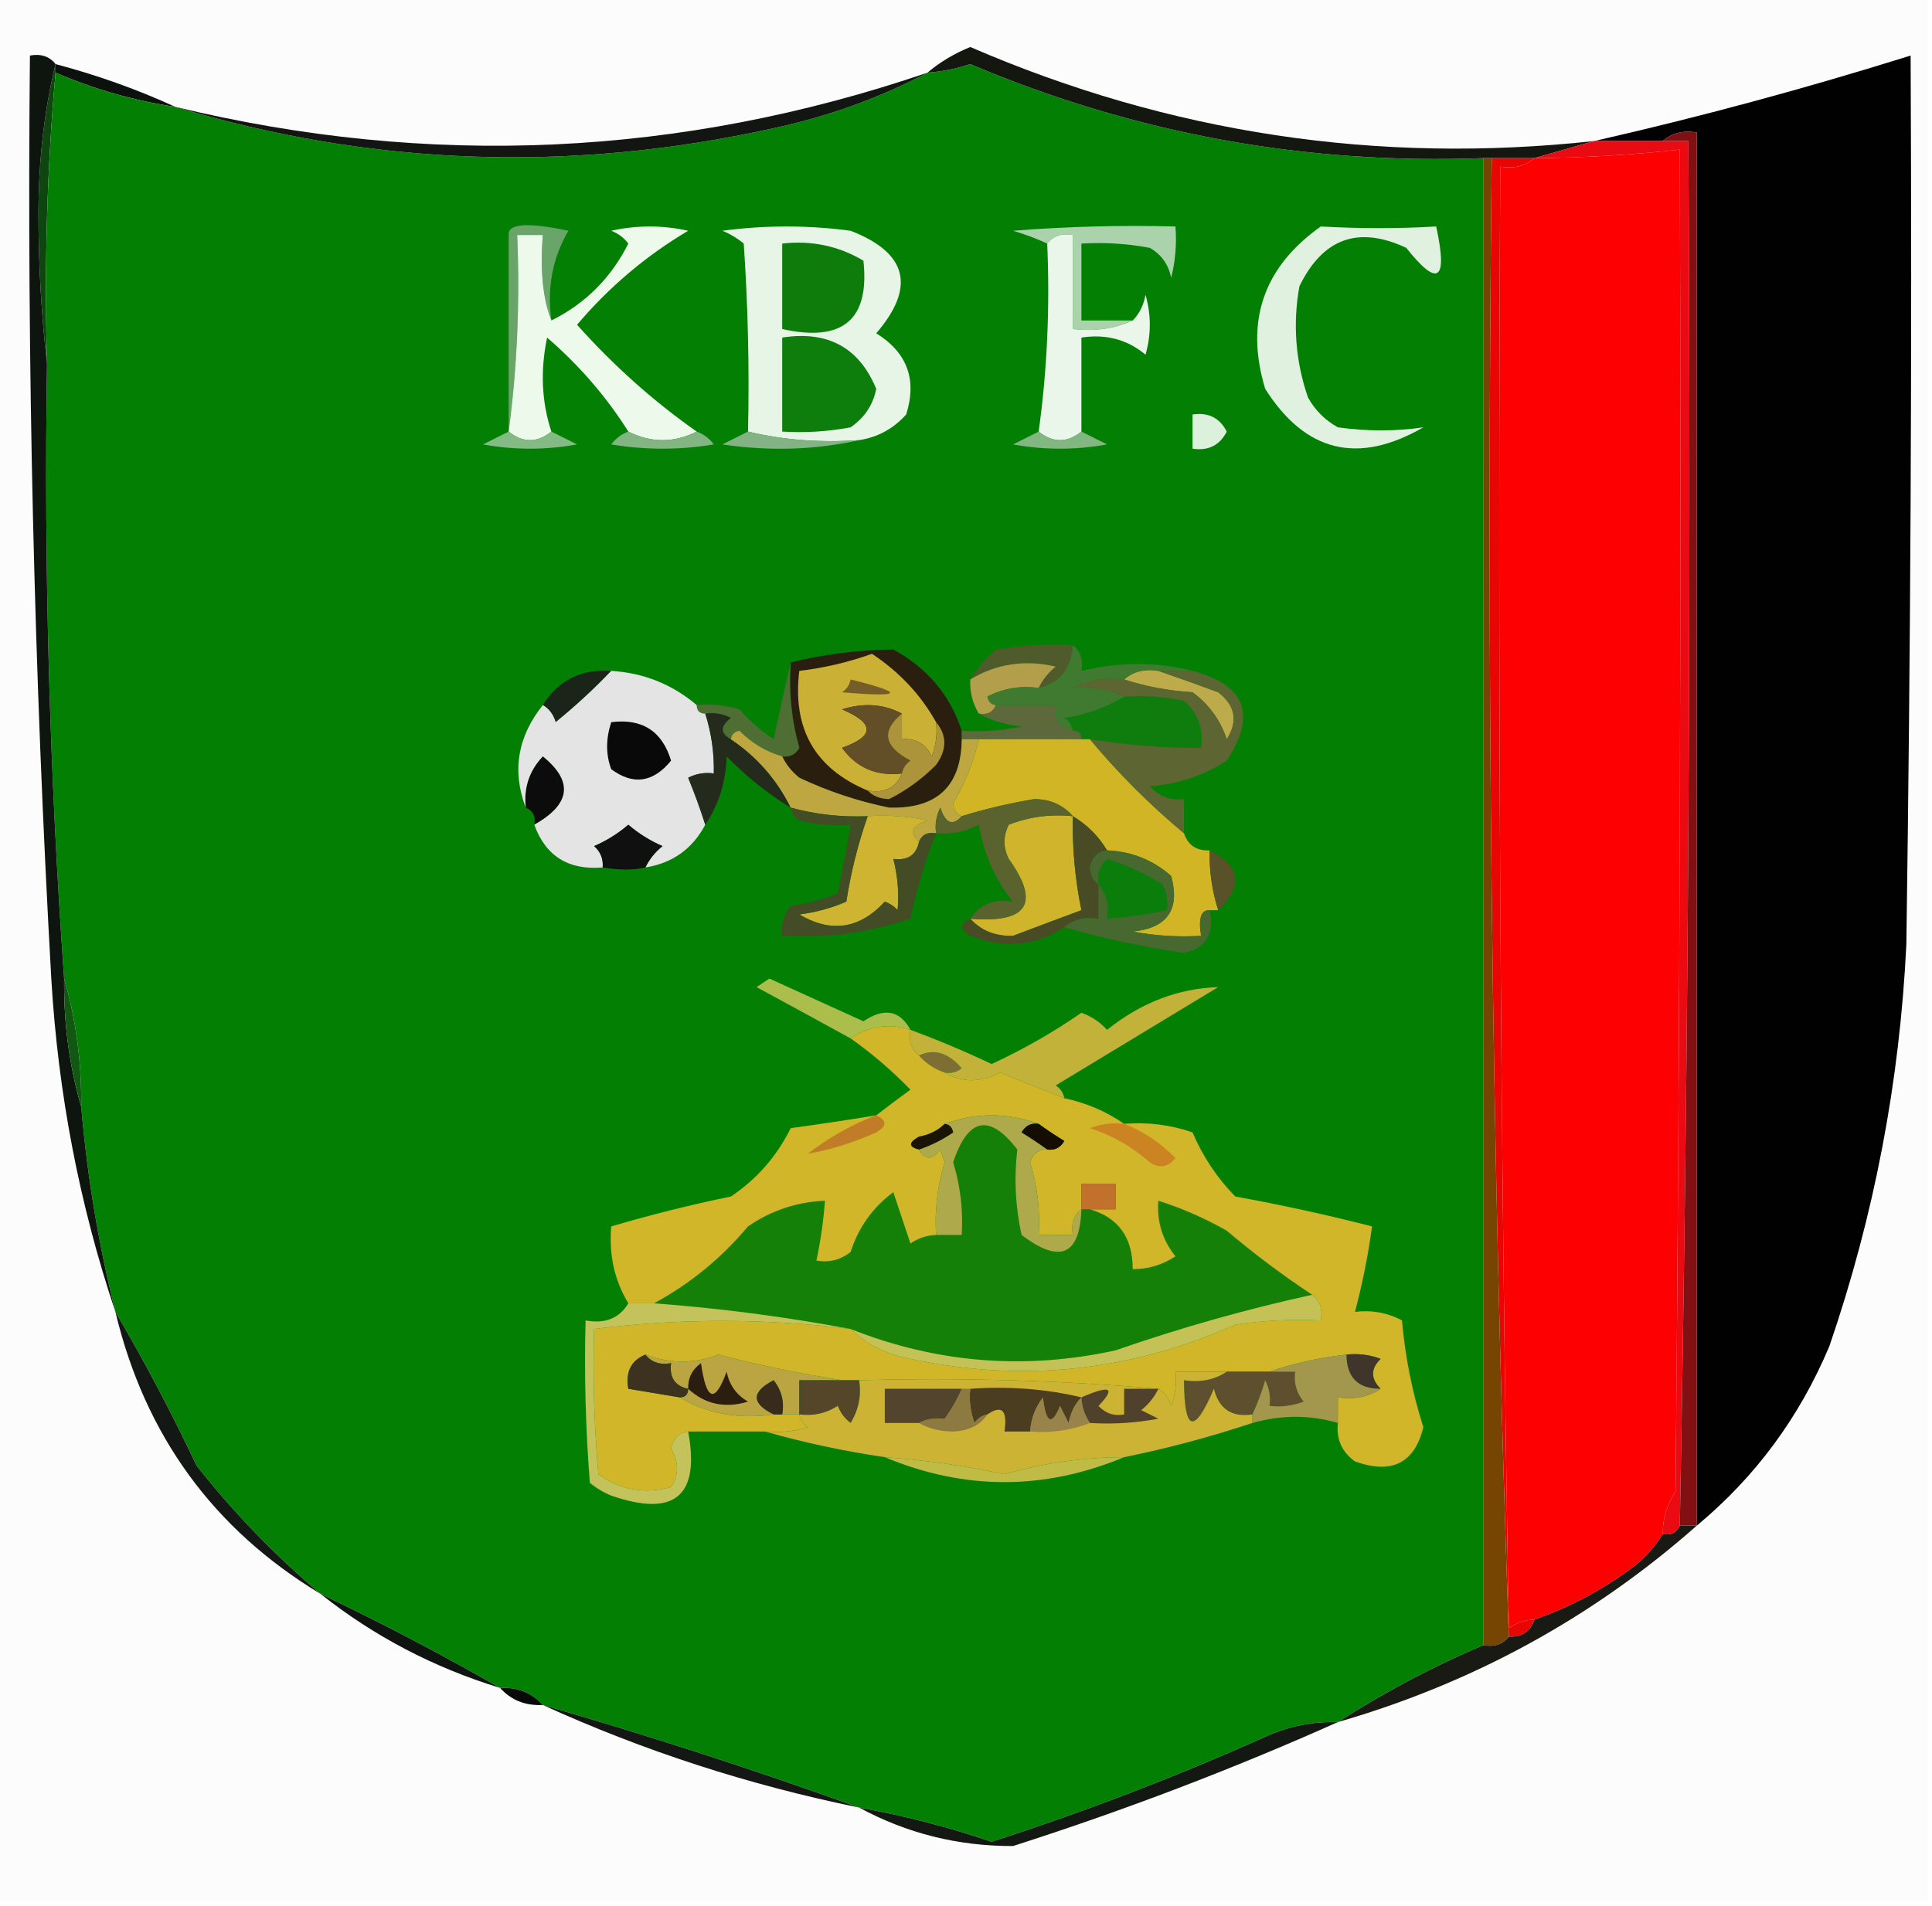 <?xml version="1.0" encoding="UTF-8"?>
<!DOCTYPE svg PUBLIC "-//W3C//DTD SVG 1.1//EN" "http://www.w3.org/Graphics/SVG/1.1/DTD/svg11.dtd">
<svg xmlns="http://www.w3.org/2000/svg" version="1.1" width="226px" height="223px" style="shape-rendering:geometricPrecision; text-rendering:geometricPrecision; image-rendering:optimizeQuality; fill-rule:evenodd; clip-rule:evenodd" xmlns:xlink="http://www.w3.org/1999/xlink">
<g><path style="opacity:1" fill="#fbfcfb" d="M -0.5,-0.5 C 74.833,-0.5 150.167,-0.5 225.5,-0.5C 225.5,73.833 225.5,148.167 225.5,222.5C 150.167,222.5 74.833,222.5 -0.5,222.5C -0.5,148.167 -0.5,73.833 -0.5,-0.5 Z"/></g>
<g><path style="opacity:1" fill="#020102" d="M 198.5,178.5 C 198.5,124.167 198.5,69.833 198.5,15.5C 196.901,15.232 195.568,15.566 194.5,16.5C 191.833,16.5 189.167,16.5 186.5,16.5C 198.852,13.688 211.185,10.355 223.5,6.5C 223.667,41.168 223.5,75.835 223,110.5C 222.224,126.604 219.224,142.271 214,157.5C 210.513,165.809 205.346,172.809 198.5,178.5 Z"/></g>
<g><path style="opacity:1" fill="#0d470f" d="M 6.5,7.5 C 6.5,7.833 6.5,8.167 6.5,8.5C 5.505,19.654 5.172,30.988 5.5,42.5C 4.834,36.843 4.5,31.01 4.5,25C 4.504,18.793 5.171,12.96 6.5,7.5 Z"/></g>
<g><path style="opacity:1" fill="#0d110e" d="M 6.5,8.5 C 6.5,8.167 6.5,7.833 6.5,7.5C 11.382,8.792 16.048,10.459 20.5,12.5C 15.654,11.773 10.987,10.44 6.5,8.5 Z"/></g>
<g><path style="opacity:1" fill="#037f04" d="M 173.5,18.5 C 173.5,76.5 173.5,134.5 173.5,192.5C 167.512,195.061 161.845,198.061 156.5,201.5C 153.729,201.421 151.063,201.921 148.5,203C 137.991,207.73 127.158,211.897 116,215.5C 110.915,213.771 105.748,212.437 100.5,211.5C 88.386,207.129 76.052,203.129 63.5,199.5C 62.22,198.069 60.553,197.402 58.5,197.5C 51.665,193.582 44.665,189.915 37.5,186.5C 32.198,182.03 27.364,177.03 23,171.5C 20.059,165.28 16.892,159.28 13.5,153.5C 11.528,145.609 10.194,137.609 9.5,129.5C 9.556,124.269 8.889,119.269 7.5,114.5C 5.794,90.544 5.127,66.544 5.5,42.5C 5.172,30.988 5.505,19.654 6.5,8.5C 10.987,10.44 15.654,11.773 20.5,12.5C 43.443,19.424 66.776,20.257 90.5,15C 96.888,13.627 102.888,11.46 108.5,8.5C 110.199,8.38 111.865,8.046 113.5,7.5C 132.666,15.624 152.666,19.291 173.5,18.5 Z"/></g>
<g><path style="opacity:1" fill="#131710" d="M 186.5,16.5 C 184.167,17.167 181.833,17.833 179.5,18.5C 177.833,18.5 176.167,18.5 174.5,18.5C 174.167,18.5 173.833,18.5 173.5,18.5C 152.666,19.291 132.666,15.624 113.5,7.5C 111.865,8.046 110.199,8.38 108.5,8.5C 109.937,7.275 111.604,6.275 113.5,5.5C 136.832,15.595 161.165,19.262 186.5,16.5 Z"/></g>
<g><path style="opacity:1" fill="#121511" d="M 108.5,8.5 C 102.888,11.46 96.888,13.627 90.5,15C 66.776,20.257 43.443,19.424 20.5,12.5C 50.243,19.699 79.576,18.365 108.5,8.5 Z"/></g>
<g><path style="opacity:1" fill="#e90b11" d="M 186.5,16.5 C 189.167,16.5 191.833,16.5 194.5,16.5C 195.5,16.5 196.5,16.5 197.5,16.5C 197.829,70.572 197.495,124.572 196.5,178.5C 196.158,179.338 195.492,179.672 194.5,179.5C 194.491,177.692 194.991,176.025 196,174.5C 196.5,122.168 196.667,69.834 196.5,17.5C 190.855,18.134 185.189,18.468 179.5,18.5C 181.833,17.833 184.167,17.167 186.5,16.5 Z"/></g>
<g><path style="opacity:1" fill="#820f11" d="M 194.5,16.5 C 195.568,15.566 196.901,15.232 198.5,15.5C 198.5,69.833 198.5,124.167 198.5,178.5C 197.833,178.5 197.167,178.5 196.5,178.5C 197.495,124.572 197.829,70.572 197.5,16.5C 196.5,16.5 195.5,16.5 194.5,16.5 Z"/></g>
<g><path style="opacity:1" fill="#fd0002" d="M 194.5,179.5 C 193.71,180.794 192.71,181.961 191.5,183C 187.845,185.827 183.845,187.993 179.5,189.5C 178.417,189.539 177.417,189.873 176.5,190.5C 175.5,133.504 175.167,76.504 175.5,19.5C 177.099,19.768 178.432,19.434 179.5,18.5C 185.189,18.468 190.855,18.134 196.5,17.5C 196.667,69.834 196.5,122.168 196,174.5C 194.991,176.025 194.491,177.692 194.5,179.5 Z"/></g>
<g><path style="opacity:1" fill="#e70603" d="M 174.5,18.5 C 176.167,18.5 177.833,18.5 179.5,18.5C 178.432,19.434 177.099,19.768 175.5,19.5C 175.167,76.504 175.5,133.504 176.5,190.5C 177.417,189.873 178.417,189.539 179.5,189.5C 179.027,190.906 178.027,191.573 176.5,191.5C 174.504,134.176 173.837,76.51 174.5,18.5 Z"/></g>
<g><path style="opacity:1" fill="#764502" d="M 173.5,18.5 C 173.833,18.5 174.167,18.5 174.5,18.5C 173.837,76.51 174.504,134.176 176.5,191.5C 175.791,192.404 174.791,192.737 173.5,192.5C 173.5,134.5 173.5,76.5 173.5,18.5 Z"/></g>
<g><path style="opacity:1" fill="#abd3ab" d="M 132.5,37.5 C 130.393,38.468 128.059,38.802 125.5,38.5C 125.5,34.833 125.5,31.167 125.5,27.5C 124.209,27.263 123.209,27.596 122.5,28.5C 121.234,27.91 119.901,27.41 118.5,27C 124.825,26.5 131.158,26.334 137.5,26.5C 137.662,28.527 137.495,30.527 137,32.5C 136.682,30.939 135.849,29.772 134.5,29C 131.854,28.503 129.187,28.336 126.5,28.5C 126.5,31.5 126.5,34.5 126.5,37.5C 128.5,37.5 130.5,37.5 132.5,37.5 Z"/></g>
<g><path style="opacity:1" fill="#eaf6ea" d="M 132.5,37.5 C 133.268,36.737 133.768,35.737 134,34.5C 134.667,36.833 134.667,39.167 134,41.5C 131.865,39.721 129.365,39.055 126.5,39.5C 126.5,43.167 126.5,46.833 126.5,50.5C 124.833,51.833 123.167,51.833 121.5,50.5C 122.492,43.352 122.825,36.019 122.5,28.5C 123.209,27.596 124.209,27.263 125.5,27.5C 125.5,31.167 125.5,34.833 125.5,38.5C 128.059,38.802 130.393,38.468 132.5,37.5 Z"/></g>
<g><path style="opacity:1" fill="#e7f5e6" d="M 100.5,51.5 C 95.968,51.818 91.634,51.485 87.5,50.5C 87.666,43.159 87.5,35.826 87,28.5C 86.25,27.874 85.416,27.374 84.5,27C 89.5,26.333 94.5,26.333 99.5,27C 106.153,29.587 107.153,33.587 102.5,39C 106.126,41.251 107.293,44.418 106,48.5C 104.512,50.16 102.679,51.16 100.5,51.5 Z"/></g>
<g><path style="opacity:1" fill="#0e7c0b" d="M 91.5,28.5 C 94.93,28.107 98.096,28.773 101,30.5C 101.753,37.41 98.587,40.077 91.5,38.5C 91.5,35.167 91.5,31.833 91.5,28.5 Z"/></g>
<g><path style="opacity:1" fill="#e0f2df" d="M 154.5,26.5 C 159.125,26.758 163.625,26.758 168,26.5C 169.387,32.864 168.221,33.697 164.5,29C 158.901,26.378 154.735,27.878 152,33.5C 151.209,37.925 151.543,42.259 153,46.5C 153.833,48 155,49.167 156.5,50C 159.907,50.482 163.24,50.482 166.5,50C 158.863,54.413 152.696,52.913 148,45.5C 145.613,37.607 147.78,31.274 154.5,26.5 Z"/></g>
<g><path style="opacity:1" fill="#69a469" d="M 64.5,37.5 C 63.496,34.955 63.163,31.621 63.5,27.5C 62.5,27.5 61.5,27.5 60.5,27.5C 60.825,35.352 60.492,43.018 59.5,50.5C 59.5,42.833 59.5,35.167 59.5,27.5C 59.379,26.157 61.712,25.99 66.5,27C 64.638,30.149 63.971,33.649 64.5,37.5 Z"/></g>
<g><path style="opacity:1" fill="#ecf9eb" d="M 81.5,50.5 C 78.833,51.833 76.167,51.833 73.5,50.5C 70.94,46.43 67.773,42.764 64,39.5C 63.19,43.358 63.357,47.024 64.5,50.5C 62.833,51.833 61.167,51.833 59.5,50.5C 60.492,43.018 60.825,35.352 60.5,27.5C 61.5,27.5 62.5,27.5 63.5,27.5C 63.163,31.621 63.496,34.955 64.5,37.5C 68.478,35.522 71.478,32.522 73.5,28.5C 72.975,27.808 72.308,27.308 71.5,27C 74.5,26.333 77.5,26.333 80.5,27C 75.58,29.916 71.247,33.582 67.5,38C 71.76,42.768 76.427,46.934 81.5,50.5 Z"/></g>
<g><path style="opacity:1" fill="#0d7d0b" d="M 91.5,39.5 C 96.832,38.663 100.499,40.663 102.5,45.5C 102.124,47.383 101.124,48.883 99.5,50C 96.854,50.497 94.187,50.664 91.5,50.5C 91.5,46.833 91.5,43.167 91.5,39.5 Z"/></g>
<g><path style="opacity:1" fill="#dcf1db" d="M 139.5,48.5 C 141.346,48.222 142.68,48.889 143.5,50.5C 142.68,52.111 141.346,52.778 139.5,52.5C 139.5,51.167 139.5,49.833 139.5,48.5 Z"/></g>
<g><path style="opacity:1" fill="#84bb84" d="M 59.5,50.5 C 61.167,51.833 62.833,51.833 64.5,50.5C 65.473,50.987 66.473,51.487 67.5,52C 63.833,52.667 60.167,52.667 56.5,52C 57.527,51.487 58.527,50.987 59.5,50.5 Z"/></g>
<g><path style="opacity:1" fill="#83b582" d="M 73.5,50.5 C 76.167,51.833 78.833,51.833 81.5,50.5C 82.289,50.783 82.956,51.283 83.5,52C 79.5,52.667 75.5,52.667 71.5,52C 72.044,51.283 72.711,50.783 73.5,50.5 Z"/></g>
<g><path style="opacity:1" fill="#83b384" d="M 87.5,50.5 C 91.634,51.485 95.968,51.818 100.5,51.5C 95.35,52.651 90.016,52.817 84.5,52C 85.527,51.487 86.527,50.987 87.5,50.5 Z"/></g>
<g><path style="opacity:1" fill="#82b782" d="M 121.5,50.5 C 123.167,51.833 124.833,51.833 126.5,50.5C 127.473,50.987 128.473,51.487 129.5,52C 125.833,52.667 122.167,52.667 118.5,52C 119.527,51.487 120.527,50.987 121.5,50.5 Z"/></g>
<g><path style="opacity:1" fill="#0e140e" d="M 6.5,7.5 C 5.171,12.96 4.504,18.793 4.5,25C 4.5,31.01 4.834,36.843 5.5,42.5C 5.127,66.544 5.794,90.544 7.5,114.5C 7.444,119.731 8.111,124.731 9.5,129.5C 10.194,137.609 11.528,145.609 13.5,153.5C 9.297,140.97 6.797,127.97 6,114.5C 3.977,78.53 3.143,42.53 3.5,6.5C 4.791,6.263 5.791,6.596 6.5,7.5 Z"/></g>
<g><path style="opacity:1" fill="#2a1f0f" d="M 112.5,85.5 C 112.5,85.833 112.5,86.167 112.5,86.5C 112.445,91.993 109.612,94.659 104,94.5C 100.333,93.745 96.833,92.579 93.5,91C 92.62,90.292 91.953,89.458 91.5,88.5C 92.376,88.631 93.043,88.297 93.5,87.5C 92.583,84.242 92.249,80.909 92.5,77.5C 96.479,76.535 100.479,76.035 104.5,76C 108.473,78.167 111.139,81.334 112.5,85.5 Z"/></g>
<g><path style="opacity:1" fill="#bdaa4a" d="M 135.5,78.5 C 137.74,79.264 140.073,80.098 142.5,81C 144.515,82.555 144.848,84.389 143.5,86.5C 142.755,84.253 141.422,82.42 139.5,81C 136.635,80.817 133.969,80.317 131.5,79.5C 132.568,78.566 133.901,78.232 135.5,78.5 Z"/></g>
<g><path style="opacity:1" fill="#1b2419" d="M 71.5,78.5 C 69.502,80.6 67.335,82.6 65,84.5C 64.722,83.584 64.222,82.918 63.5,82.5C 65.314,79.593 67.981,78.259 71.5,78.5 Z"/></g>
<g><path style="opacity:1" fill="#cab034" d="M 109.5,84.5 C 109.657,85.873 109.49,87.207 109,88.5C 108.29,87.027 107.124,86.36 105.5,86.5C 105.5,85.5 105.5,84.5 105.5,83.5C 103.372,82.371 101.039,82.204 98.5,83C 102.34,84.64 102.34,86.14 98.5,87.5C 100.204,89.849 102.537,90.849 105.5,90.5C 104.817,92.177 103.483,92.843 101.5,92.5C 95.339,89.935 92.672,85.268 93.5,78.5C 96.428,78.148 99.262,77.482 102,76.5C 105.201,78.618 107.701,81.285 109.5,84.5 Z"/></g>
<g><path style="opacity:1" fill="#4f5b2b" d="M 125.5,75.5 C 125.33,78.204 123.997,79.871 121.5,80.5C 121.953,79.542 122.619,78.708 123.5,78C 119.897,77.157 116.564,77.657 113.5,79.5C 114.29,78.206 115.29,77.039 116.5,76C 119.482,75.502 122.482,75.335 125.5,75.5 Z"/></g>
<g><path style="opacity:1" fill="#745d28" d="M 99.5,79.5 C 105.982,81.121 105.648,81.621 98.5,81C 99.056,80.617 99.389,80.117 99.5,79.5 Z"/></g>
<g><path style="opacity:1" fill="#b39e4c" d="M 121.5,80.5 C 119.396,80.201 117.396,80.534 115.5,81.5C 115.624,82.107 115.957,82.44 116.5,82.5C 116.158,83.338 115.492,83.672 114.5,83.5C 113.766,82.292 113.433,80.959 113.5,79.5C 116.564,77.657 119.897,77.157 123.5,78C 122.619,78.708 121.953,79.542 121.5,80.5 Z"/></g>
<g><path style="opacity:1" fill="#0f7d0d" d="M 131.5,81.5 C 133.857,81.337 136.19,81.503 138.5,82C 140.155,83.444 140.822,85.278 140.5,87.5C 136.131,87.533 131.798,87.2 127.5,86.5C 127.167,86.5 126.833,86.5 126.5,86.5C 126.5,85.833 126.167,85.5 125.5,85.5C 125.389,84.883 125.056,84.383 124.5,84C 127.104,83.61 129.438,82.776 131.5,81.5 Z"/></g>
<g><path style="opacity:1" fill="#4e6e34" d="M 92.5,77.5 C 92.249,80.909 92.583,84.242 93.5,87.5C 93.043,88.297 92.376,88.631 91.5,88.5C 89.606,87.952 87.94,86.952 86.5,85.5C 85.893,85.624 85.56,85.957 85.5,86.5C 84.226,85.811 84.226,84.977 85.5,84C 84.552,83.517 83.552,83.35 82.5,83.5C 81.833,83.5 81.5,83.167 81.5,82.5C 83.199,82.34 84.866,82.507 86.5,83C 87.685,84.353 89.019,85.52 90.5,86.5C 91.167,83.358 91.834,80.358 92.5,77.5 Z"/></g>
<g><path style="opacity:1" fill="#5d693a" d="M 116.5,82.5 C 118.833,82.5 121.167,82.5 123.5,82.5C 123.285,84.179 123.952,85.179 125.5,85.5C 126.167,85.5 126.5,85.833 126.5,86.5C 122.5,86.5 118.5,86.5 114.5,86.5C 113.833,86.5 113.167,86.5 112.5,86.5C 112.5,86.167 112.5,85.833 112.5,85.5C 114.857,85.663 117.19,85.497 119.5,85C 117.618,84.802 115.952,84.302 114.5,83.5C 115.492,83.672 116.158,83.338 116.5,82.5 Z"/></g>
<g><path style="opacity:1" fill="#407a30" d="M 125.5,75.5 C 126.404,76.209 126.737,77.209 126.5,78.5C 130.989,77.428 135.322,77.428 139.5,78.5C 138.167,78.5 136.833,78.5 135.5,78.5C 133.901,78.232 132.568,78.566 131.5,79.5C 129.396,79.201 127.396,79.534 125.5,80.5C 127.337,80.304 129.337,80.638 131.5,81.5C 129.438,82.776 127.104,83.61 124.5,84C 125.056,84.383 125.389,84.883 125.5,85.5C 123.952,85.179 123.285,84.179 123.5,82.5C 121.167,82.5 118.833,82.5 116.5,82.5C 115.957,82.44 115.624,82.107 115.5,81.5C 117.396,80.534 119.396,80.201 121.5,80.5C 123.997,79.871 125.33,78.204 125.5,75.5 Z"/></g>
<g><path style="opacity:1" fill="#d1b525" d="M 114.5,86.5 C 118.5,86.5 122.5,86.5 126.5,86.5C 126.833,86.5 127.167,86.5 127.5,86.5C 130.81,90.476 134.476,94.143 138.5,97.5C 138.973,98.906 139.973,99.573 141.5,99.5C 141.448,101.903 141.781,104.236 142.5,106.5C 142.167,106.5 141.833,106.5 141.5,106.5C 140.493,106.452 140.16,107.452 140.5,109.5C 137.813,109.664 135.146,109.497 132.5,109C 136.564,108.582 138.064,106.415 137,102.5C 134.874,100.623 132.374,99.623 129.5,99.5C 128.5,97.833 127.167,96.5 125.5,95.5C 124.376,94.191 122.876,93.525 121,93.5C 118.083,93.982 115.249,94.649 112.5,95.5C 111.903,95.265 111.57,94.765 111.5,94C 112.878,91.654 113.878,89.154 114.5,86.5 Z"/></g>
<g><path style="opacity:1" fill="#5d6632" d="M 135.5,78.5 C 136.833,78.5 138.167,78.5 139.5,78.5C 145.691,80.141 147.024,83.641 143.5,89C 140.79,90.747 137.79,91.747 134.5,92C 135.563,93.188 136.897,93.688 138.5,93.5C 138.5,94.833 138.5,96.167 138.5,97.5C 134.476,94.143 130.81,90.476 127.5,86.5C 131.798,87.2 136.131,87.533 140.5,87.5C 140.822,85.278 140.155,83.444 138.5,82C 136.19,81.503 133.857,81.337 131.5,81.5C 129.337,80.638 127.337,80.304 125.5,80.5C 127.396,79.534 129.396,79.201 131.5,79.5C 133.969,80.317 136.635,80.817 139.5,81C 141.422,82.42 142.755,84.253 143.5,86.5C 144.848,84.389 144.515,82.555 142.5,81C 140.073,80.098 137.74,79.264 135.5,78.5 Z"/></g>
<g><path style="opacity:1" fill="#0c0c0c" d="M 62.5,96.5 C 62.672,95.508 62.338,94.842 61.5,94.5C 61.247,92.173 61.914,90.173 63.5,88.5C 67.105,91.425 66.772,94.092 62.5,96.5 Z"/></g>
<g><path style="opacity:1" fill="#634f27" d="M 105.5,83.5 C 103.04,85.517 103.373,87.35 106.5,89C 105.944,89.383 105.611,89.883 105.5,90.5C 102.537,90.849 100.204,89.849 98.5,87.5C 102.34,86.14 102.34,84.64 98.5,83C 101.039,82.204 103.372,82.371 105.5,83.5 Z"/></g>
<g><path style="opacity:1" fill="#ab9439" d="M 105.5,83.5 C 105.5,84.5 105.5,85.5 105.5,86.5C 107.124,86.36 108.29,87.027 109,88.5C 109.49,87.207 109.657,85.873 109.5,84.5C 110.788,86.035 110.788,87.701 109.5,89.5C 107.857,91.154 106.024,92.487 104,93.5C 102.93,93.472 102.097,93.139 101.5,92.5C 103.483,92.843 104.817,92.177 105.5,90.5C 105.611,89.883 105.944,89.383 106.5,89C 103.373,87.35 103.04,85.517 105.5,83.5 Z"/></g>
<g><path style="opacity:1" fill="#e3e4e3" d="M 71.5,78.5 C 75.293,78.731 78.626,80.064 81.5,82.5C 81.5,83.167 81.833,83.5 82.5,83.5C 83.219,85.764 83.552,88.097 83.5,90.5C 82.448,90.35 81.448,90.517 80.5,91C 81.244,92.815 81.911,94.648 82.5,96.5C 81.008,99.323 78.674,100.99 75.5,101.5C 75.953,100.542 76.62,99.708 77.5,99C 76.034,98.365 74.7,97.531 73.5,96.5C 72.3,97.531 70.966,98.365 69.5,99C 70.252,99.671 70.586,100.504 70.5,101.5C 66.495,101.837 63.828,100.17 62.5,96.5C 66.772,94.092 67.105,91.425 63.5,88.5C 61.914,90.173 61.247,92.173 61.5,94.5C 59.873,90.208 60.539,86.208 63.5,82.5C 64.222,82.918 64.722,83.584 65,84.5C 67.335,82.6 69.502,80.6 71.5,78.5 Z"/></g>
<g><path style="opacity:1" fill="#09090a" d="M 71.5,84.5 C 75.119,84.044 77.452,85.544 78.5,89C 76.401,91.57 74.067,91.904 71.5,90C 70.862,88.293 70.862,86.46 71.5,84.5 Z"/></g>
<g><path style="opacity:1" fill="#252b1c" d="M 82.5,83.5 C 83.552,83.35 84.552,83.517 85.5,84C 84.226,84.977 84.226,85.811 85.5,86.5C 88.543,88.543 90.876,91.21 92.5,94.5C 89.812,92.868 87.312,90.868 85,88.5C 84.902,91.522 84.068,94.189 82.5,96.5C 81.911,94.648 81.244,92.815 80.5,91C 81.448,90.517 82.448,90.35 83.5,90.5C 83.552,88.097 83.219,85.764 82.5,83.5 Z"/></g>
<g><path style="opacity:1" fill="#bea741" d="M 91.5,88.5 C 91.953,89.458 92.62,90.292 93.5,91C 96.833,92.579 100.333,93.745 104,94.5C 109.612,94.659 112.445,91.993 112.5,86.5C 113.167,86.5 113.833,86.5 114.5,86.5C 113.878,89.154 112.878,91.654 111.5,94C 111.57,94.765 111.903,95.265 112.5,95.5C 111.434,96.692 110.601,96.359 110,94.5C 109.517,95.448 109.351,96.448 109.5,97.5C 108.508,97.328 107.842,97.662 107.5,98.5C 106.308,97.434 106.641,96.601 108.5,96C 106.19,95.503 103.857,95.337 101.5,95.5C 98.43,95.632 95.43,95.299 92.5,94.5C 90.876,91.21 88.543,88.543 85.5,86.5C 85.56,85.957 85.893,85.624 86.5,85.5C 87.94,86.952 89.606,87.952 91.5,88.5 Z"/></g>
<g><path style="opacity:1" fill="#d0b42c" d="M 125.5,95.5 C 125.423,99.215 125.756,102.881 126.5,106.5C 123.841,107.485 121.174,108.485 118.5,109.5C 116.443,109.564 114.777,108.898 113.5,107.5C 120.221,108.035 121.721,105.701 118,100.5C 117.333,99.167 117.333,97.833 118,96.5C 120.381,95.565 122.881,95.232 125.5,95.5 Z"/></g>
<g><path style="opacity:1" fill="#ceb431" d="M 101.5,95.5 C 103.857,95.337 106.19,95.503 108.5,96C 106.641,96.601 106.308,97.434 107.5,98.5C 107.179,100.048 106.179,100.715 104.5,100.5C 105.014,102.512 105.18,104.512 105,106.5C 104.586,106.043 104.086,105.709 103.5,105.5C 100.557,108.699 97.224,109.199 93.5,107C 95.433,106.749 97.266,106.249 99,105.5C 99.533,102.071 100.367,98.738 101.5,95.5 Z"/></g>
<g><path style="opacity:1" fill="#101010" d="M 75.5,101.5 C 74.142,101.822 72.475,101.822 70.5,101.5C 70.586,100.504 70.252,99.671 69.5,99C 70.966,98.365 72.3,97.531 73.5,96.5C 74.7,97.531 76.034,98.365 77.5,99C 76.62,99.708 75.953,100.542 75.5,101.5 Z"/></g>
<g><path style="opacity:1" fill="#5a622d" d="M 125.5,95.5 C 122.881,95.232 120.381,95.565 118,96.5C 117.333,97.833 117.333,99.167 118,100.5C 121.721,105.701 120.221,108.035 113.5,107.5C 114.635,105.787 116.302,105.12 118.5,105.5C 116.432,102.974 115.099,99.974 114.5,96.5C 112.929,97.309 111.262,97.643 109.5,97.5C 109.351,96.448 109.517,95.448 110,94.5C 110.601,96.359 111.434,96.692 112.5,95.5C 115.249,94.649 118.083,93.982 121,93.5C 122.876,93.525 124.376,94.191 125.5,95.5 Z"/></g>
<g><path style="opacity:1" fill="#484b24" d="M 125.5,95.5 C 127.167,96.5 128.5,97.833 129.5,99.5C 128.414,99.62 127.747,100.287 127.5,101.5C 127.543,102.416 127.876,103.083 128.5,103.5C 128.5,104.833 128.5,106.167 128.5,107.5C 126.901,107.232 125.568,107.566 124.5,108.5C 121.088,110.716 117.421,111.049 113.5,109.5C 112.227,108.743 112.227,108.077 113.5,107.5C 114.777,108.898 116.443,109.564 118.5,109.5C 121.174,108.485 123.841,107.485 126.5,106.5C 125.756,102.881 125.423,99.215 125.5,95.5 Z"/></g>
<g><path style="opacity:1" fill="#595228" d="M 141.5,99.5 C 145.134,101.283 145.467,103.616 142.5,106.5C 141.781,104.236 141.448,101.903 141.5,99.5 Z"/></g>
<g><path style="opacity:1" fill="#434c24" d="M 92.5,94.5 C 95.43,95.299 98.43,95.632 101.5,95.5C 100.367,98.738 99.533,102.071 99,105.5C 97.266,106.249 95.433,106.749 93.5,107C 97.224,109.199 100.557,108.699 103.5,105.5C 104.086,105.709 104.586,106.043 105,106.5C 105.18,104.512 105.014,102.512 104.5,100.5C 106.179,100.715 107.179,100.048 107.5,98.5C 107.842,97.662 108.508,97.328 109.5,97.5C 108.229,100.686 107.229,104.02 106.5,107.5C 101.679,109.135 96.679,109.802 91.5,109.5C 91.33,108.178 91.663,107.011 92.5,106C 94.433,105.749 96.266,105.249 98,104.5C 98.567,101.832 99.067,99.166 99.5,96.5C 97.473,96.662 95.473,96.496 93.5,96C 92.944,95.617 92.611,95.117 92.5,94.5 Z"/></g>
<g><path style="opacity:1" fill="#47682f" d="M 129.5,99.5 C 132.374,99.623 134.874,100.623 137,102.5C 138.064,106.415 136.564,108.582 132.5,109C 135.146,109.497 137.813,109.664 140.5,109.5C 140.16,107.452 140.493,106.452 141.5,106.5C 142.085,109.261 141.085,110.927 138.5,111.5C 133.733,110.807 129.067,109.807 124.5,108.5C 125.568,107.566 126.901,107.232 128.5,107.5C 128.5,106.167 128.5,104.833 128.5,103.5C 127.876,103.083 127.543,102.416 127.5,101.5C 127.747,100.287 128.414,99.62 129.5,99.5 Z"/></g>
<g><path style="opacity:1" fill="#0b7d0b" d="M 128.5,103.5 C 128.281,102.325 128.614,101.325 129.5,100.5C 131.811,101.214 133.978,102.214 136,103.5C 136.483,104.448 136.649,105.448 136.5,106.5C 134.194,106.993 131.861,107.326 129.5,107.5C 129.768,105.901 129.434,104.568 128.5,103.5 Z"/></g>
<g><path style="opacity:1" fill="#abbd4b" d="M 106.5,120.5 C 104.039,119.695 101.706,120.028 99.5,121.5C 95.864,119.505 92.197,117.505 88.5,115.5C 89,115.167 89.5,114.833 90,114.5C 93.667,116.167 97.333,117.833 101,119.5C 103.428,117.87 105.261,118.203 106.5,120.5 Z"/></g>
<g><path style="opacity:1" fill="#7f6e33" d="M 110.5,125.5 C 109.29,125.068 108.29,124.401 107.5,123.5C 109.263,122.666 110.93,123.166 112.5,125C 111.906,125.464 111.239,125.631 110.5,125.5 Z"/></g>
<g><path style="opacity:1" fill="#115913" d="M 7.5,114.5 C 8.889,119.269 9.556,124.269 9.5,129.5C 8.111,124.731 7.444,119.731 7.5,114.5 Z"/></g>
<g><path style="opacity:1" fill="#c2b239" d="M 124.5,128.5 C 122.035,127.535 119.535,126.535 117,125.5C 114.676,126.693 112.51,126.693 110.5,125.5C 111.239,125.631 111.906,125.464 112.5,125C 110.93,123.166 109.263,122.666 107.5,123.5C 106.596,122.791 106.263,121.791 106.5,120.5C 109.698,121.68 112.865,123.014 116,124.5C 119.732,122.77 123.232,120.77 126.5,118.5C 127.672,118.919 128.672,119.585 129.5,120.5C 133.483,117.319 137.816,115.652 142.5,115.5C 136.134,119.346 129.801,123.18 123.5,127C 124.056,127.383 124.389,127.883 124.5,128.5 Z"/></g>
<g><path style="opacity:1" fill="#158008" d="M 126.5,141.5 C 126.833,141.5 127.167,141.5 127.5,141.5C 130.841,142.48 132.508,144.813 132.5,148.5C 134.308,148.509 135.975,148.009 137.5,147C 135.984,145.103 135.317,142.936 135.5,140.5C 138.223,141.352 140.89,142.519 143.5,144C 146.71,146.717 150.044,149.217 153.5,151.5C 145.829,153.172 138.163,155.338 130.5,158C 119.891,160.323 109.557,159.49 99.5,155.5C 91.885,154.072 84.219,153.072 76.5,152.5C 80.727,150.215 84.393,147.215 87.5,143.5C 90.234,141.629 93.234,140.629 96.5,140.5C 96.326,142.861 95.993,145.194 95.5,147.5C 96.978,147.762 98.311,147.429 99.5,146.5C 100.43,143.603 102.097,141.27 104.5,139.5C 105.167,141.5 105.833,143.5 106.5,145.5C 107.417,144.873 108.417,144.539 109.5,144.5C 110.5,144.5 111.5,144.5 112.5,144.5C 112.681,141.603 112.348,138.77 111.5,136C 113.244,130.768 115.744,130.268 119,134.5C 118.605,137.865 118.772,141.198 119.5,144.5C 123.984,147.903 126.317,146.903 126.5,141.5 Z"/></g>
<g><path style="opacity:1" fill="#d0b628" d="M 106.5,120.5 C 106.263,121.791 106.596,122.791 107.5,123.5C 108.29,124.401 109.29,125.068 110.5,125.5C 112.51,126.693 114.676,126.693 117,125.5C 119.535,126.535 122.035,127.535 124.5,128.5C 127.096,129.055 129.429,130.055 131.5,131.5C 134.249,131.274 136.916,131.607 139.5,132.5C 140.716,135.344 142.383,137.844 144.5,140C 149.895,140.979 155.228,142.145 160.5,143.5C 160.041,146.877 159.374,150.211 158.5,153.5C 160.467,153.261 162.301,153.594 164,154.5C 164.371,158.764 165.204,162.931 166.5,167C 165.472,171.206 162.805,172.539 158.5,171C 156.963,169.89 156.297,168.39 156.5,166.5C 156.5,165.5 156.5,164.5 156.5,163.5C 158.415,163.784 160.081,163.451 161.5,162.5C 160.316,161.312 160.316,160.145 161.5,159C 160.207,158.51 158.873,158.343 157.5,158.5C 154.311,158.858 151.311,159.525 148.5,160.5C 146.833,160.5 145.167,160.5 143.5,160.5C 141.5,160.5 139.5,160.5 137.5,160.5C 137.657,161.873 137.49,163.207 137,164.5C 136.722,163.584 136.222,162.918 135.5,162.5C 124.012,161.505 112.345,161.172 100.5,161.5C 99.833,161.5 99.167,161.5 98.5,161.5C 93.758,160.756 88.925,159.756 84,158.5C 81.211,159.585 78.377,159.585 75.5,158.5C 73.823,159.183 73.157,160.517 73.5,162.5C 75.5,162.833 77.5,163.167 79.5,163.5C 82.684,165.414 86.351,166.08 90.5,165.5C 90.833,165.5 91.167,165.5 91.5,165.5C 92.167,165.5 92.833,165.5 93.5,165.5C 93.611,166.117 93.944,166.617 94.5,167C 92.866,167.494 91.199,167.66 89.5,167.5C 86.5,167.5 83.5,167.5 80.5,167.5C 79.414,167.62 78.747,168.287 78.5,169.5C 79.43,171.105 79.43,172.605 78.5,174C 75.412,174.847 72.579,174.347 70,172.5C 69.501,166.843 69.334,161.176 69.5,155.5C 79.495,154.249 89.495,154.249 99.5,155.5C 101.385,157.311 103.719,158.478 106.5,159C 119.596,161.798 132.263,160.465 144.5,155C 147.817,154.502 151.15,154.335 154.5,154.5C 154.737,153.209 154.404,152.209 153.5,151.5C 150.044,149.217 146.71,146.717 143.5,144C 140.89,142.519 138.223,141.352 135.5,140.5C 135.317,142.936 135.984,145.103 137.5,147C 135.975,148.009 134.308,148.509 132.5,148.5C 132.508,144.813 130.841,142.48 127.5,141.5C 128.5,141.5 129.5,141.5 130.5,141.5C 130.5,140.5 130.5,139.5 130.5,138.5C 129.167,138.5 127.833,138.5 126.5,138.5C 126.5,139.5 126.5,140.5 126.5,141.5C 125.596,142.209 125.263,143.209 125.5,144.5C 124.167,144.5 122.833,144.5 121.5,144.5C 121.681,141.603 121.348,138.77 120.5,136C 120.836,134.97 121.503,134.47 122.5,134.5C 123.376,134.631 124.043,134.298 124.5,133.5C 123.398,132.824 122.398,132.158 121.5,131.5C 117.833,130.167 114.167,130.167 110.5,131.5C 109.737,132.268 108.737,132.768 107.5,133C 106.262,133.69 106.262,134.19 107.5,134.5C 108.189,135.774 109.023,135.774 110,134.5C 110.167,135 110.333,135.5 110.5,136C 109.652,138.77 109.319,141.603 109.5,144.5C 108.417,144.539 107.417,144.873 106.5,145.5C 105.833,143.5 105.167,141.5 104.5,139.5C 102.097,141.27 100.43,143.603 99.5,146.5C 98.311,147.429 96.978,147.762 95.5,147.5C 95.993,145.194 96.326,142.861 96.5,140.5C 93.234,140.629 90.234,141.629 87.5,143.5C 84.393,147.215 80.727,150.215 76.5,152.5C 75.5,152.5 74.5,152.5 73.5,152.5C 71.882,149.829 71.215,146.829 71.5,143.5C 76.085,142.148 80.752,140.981 85.5,140C 88.52,137.977 90.854,135.31 92.5,132C 95.854,131.545 99.187,131.045 102.5,130.5C 103.765,129.521 105.099,128.521 106.5,127.5C 104.322,125.255 101.988,123.255 99.5,121.5C 101.706,120.028 104.039,119.695 106.5,120.5 Z"/></g>
<g><path style="opacity:1" fill="#aea94a" d="M 110.5,131.5 C 114.167,130.167 117.833,130.167 121.5,131.5C 120.624,131.369 119.957,131.702 119.5,132.5C 120.602,133.176 121.602,133.842 122.5,134.5C 121.503,134.47 120.836,134.97 120.5,136C 121.348,138.77 121.681,141.603 121.5,144.5C 122.833,144.5 124.167,144.5 125.5,144.5C 125.263,143.209 125.596,142.209 126.5,141.5C 126.317,146.903 123.984,147.903 119.5,144.5C 118.772,141.198 118.605,137.865 119,134.5C 115.744,130.268 113.244,130.768 111.5,136C 112.348,138.77 112.681,141.603 112.5,144.5C 111.5,144.5 110.5,144.5 109.5,144.5C 109.319,141.603 109.652,138.77 110.5,136C 110.333,135.5 110.167,135 110,134.5C 109.023,135.774 108.189,135.774 107.5,134.5C 108.901,134.029 110.234,133.362 111.5,132.5C 111.376,131.893 111.043,131.56 110.5,131.5 Z"/></g>
<g><path style="opacity:1" fill="#c07c26" d="M 102.5,130.5 C 103.773,131.077 103.773,131.743 102.5,132.5C 99.826,133.69 97.16,134.524 94.5,135C 96.972,133.083 99.639,131.583 102.5,130.5 Z"/></g>
<g><path style="opacity:1" fill="#1a1405" d="M 110.5,131.5 C 111.043,131.56 111.376,131.893 111.5,132.5C 110.234,133.362 108.901,134.029 107.5,134.5C 106.262,134.19 106.262,133.69 107.5,133C 108.737,132.768 109.737,132.268 110.5,131.5 Z"/></g>
<g><path style="opacity:1" fill="#150d02" d="M 121.5,131.5 C 122.398,132.158 123.398,132.824 124.5,133.5C 124.043,134.298 123.376,134.631 122.5,134.5C 121.602,133.842 120.602,133.176 119.5,132.5C 119.957,131.702 120.624,131.369 121.5,131.5 Z"/></g>
<g><path style="opacity:1" fill="#cc8321" d="M 131.5,131.5 C 133.71,132.351 135.71,133.684 137.5,135.5C 136.635,136.583 135.635,136.749 134.5,136C 132.448,134.188 130.115,132.855 127.5,132C 128.793,131.51 130.127,131.343 131.5,131.5 Z"/></g>
<g><path style="opacity:1" fill="#c1712b" d="M 127.5,141.5 C 127.167,141.5 126.833,141.5 126.5,141.5C 126.5,140.5 126.5,139.5 126.5,138.5C 127.833,138.5 129.167,138.5 130.5,138.5C 130.5,139.5 130.5,140.5 130.5,141.5C 129.5,141.5 128.5,141.5 127.5,141.5 Z"/></g>
<g><path style="opacity:1" fill="#c4c257" d="M 153.5,151.5 C 154.404,152.209 154.737,153.209 154.5,154.5C 151.15,154.335 147.817,154.502 144.5,155C 132.263,160.465 119.596,161.798 106.5,159C 103.719,158.478 101.385,157.311 99.5,155.5C 109.557,159.49 119.891,160.323 130.5,158C 138.163,155.338 145.829,153.172 153.5,151.5 Z"/></g>
<g><path style="opacity:1" fill="#baa542" d="M 75.5,158.5 C 78.377,159.585 81.211,159.585 84,158.5C 88.925,159.756 93.758,160.756 98.5,161.5C 96.833,161.5 95.167,161.5 93.5,161.5C 93.5,162.833 93.5,164.167 93.5,165.5C 92.833,165.5 92.167,165.5 91.5,165.5C 91.762,164.022 91.429,162.689 90.5,161.5C 87.875,162.865 87.875,164.198 90.5,165.5C 86.351,166.08 82.684,165.414 79.5,163.5C 80.167,163.5 80.5,163.167 80.5,162.5C 78.952,162.179 78.285,161.179 78.5,159.5C 77.209,159.737 76.209,159.404 75.5,158.5 Z"/></g>
<g><path style="opacity:1" fill="#3d3220" d="M 75.5,158.5 C 76.209,159.404 77.209,159.737 78.5,159.5C 78.285,161.179 78.952,162.179 80.5,162.5C 80.5,163.167 80.167,163.5 79.5,163.5C 77.5,163.167 75.5,162.833 73.5,162.5C 73.157,160.517 73.823,159.183 75.5,158.5 Z"/></g>
<g><path style="opacity:1" fill="#40352a" d="M 157.5,158.5 C 158.873,158.343 160.207,158.51 161.5,159C 160.316,160.145 160.316,161.312 161.5,162.5C 158.858,162.512 157.525,161.179 157.5,158.5 Z"/></g>
<g><path style="opacity:1" fill="#2b1d10" d="M 80.5,162.5 C 80.461,161.244 80.961,160.244 82,159.5C 82.623,163.932 83.623,164.265 85,160.5C 85.318,162.061 86.151,163.228 87.5,164C 84.802,164.815 82.469,164.315 80.5,162.5 Z"/></g>
<g><path style="opacity:1" fill="#5e4f2e" d="M 143.5,160.5 C 145.167,160.5 146.833,160.5 148.5,160.5C 149.5,160.5 150.5,160.5 151.5,160.5C 151.33,161.822 151.663,162.989 152.5,164C 151.207,164.49 149.873,164.657 148.5,164.5C 148.649,163.448 148.483,162.448 148,161.5C 147.59,162.901 147.09,164.234 146.5,165.5C 144.089,165.863 142.589,164.863 142,162.5C 139.692,167.895 138.525,167.562 138.5,161.5C 140.415,161.784 142.081,161.451 143.5,160.5 Z"/></g>
<g><path style="opacity:1" fill="#382b1c" d="M 91.5,165.5 C 91.167,165.5 90.833,165.5 90.5,165.5C 87.875,164.198 87.875,162.865 90.5,161.5C 91.429,162.689 91.762,164.022 91.5,165.5 Z"/></g>
<g><path style="opacity:1" fill="#55462a" d="M 98.5,161.5 C 99.167,161.5 99.833,161.5 100.5,161.5C 100.785,163.288 100.452,164.955 99.5,166.5C 98.808,165.975 98.308,165.308 98,164.5C 96.644,165.38 95.144,165.714 93.5,165.5C 93.5,164.167 93.5,162.833 93.5,161.5C 95.167,161.5 96.833,161.5 98.5,161.5 Z"/></g>
<g><path style="opacity:1" fill="#a3964d" d="M 157.5,158.5 C 157.525,161.179 158.858,162.512 161.5,162.5C 160.081,163.451 158.415,163.784 156.5,163.5C 156.5,164.5 156.5,165.5 156.5,166.5C 153.235,165.54 149.902,165.54 146.5,166.5C 146.5,166.167 146.5,165.833 146.5,165.5C 147.09,164.234 147.59,162.901 148,161.5C 148.483,162.448 148.649,163.448 148.5,164.5C 149.873,164.657 151.207,164.49 152.5,164C 151.663,162.989 151.33,161.822 151.5,160.5C 150.5,160.5 149.5,160.5 148.5,160.5C 151.311,159.525 154.311,158.858 157.5,158.5 Z"/></g>
<g><path style="opacity:1" fill="#c4c25b" d="M 73.5,152.5 C 74.5,152.5 75.5,152.5 76.5,152.5C 84.219,153.072 91.885,154.072 99.5,155.5C 89.495,154.249 79.495,154.249 69.5,155.5C 69.334,161.176 69.501,166.843 70,172.5C 72.579,174.347 75.412,174.847 78.5,174C 79.43,172.605 79.43,171.105 78.5,169.5C 78.747,168.287 79.414,167.62 80.5,167.5C 81.91,175.064 78.91,177.564 71.5,175C 70.584,174.626 69.75,174.126 69,173.5C 68.501,167.175 68.334,160.842 68.5,154.5C 70.781,154.923 72.448,154.256 73.5,152.5 Z"/></g>
<g><path style="opacity:1" fill="#ccb333" d="M 143.5,160.5 C 142.081,161.451 140.415,161.784 138.5,161.5C 138.525,167.562 139.692,167.895 142,162.5C 142.589,164.863 144.089,165.863 146.5,165.5C 146.5,165.833 146.5,166.167 146.5,166.5C 141.563,168.139 136.563,169.473 131.5,170.5C 126.732,170.517 122.066,171.184 117.5,172.5C 112.89,171.507 108.223,170.84 103.5,170.5C 98.651,169.784 93.985,168.784 89.5,167.5C 91.199,167.66 92.866,167.494 94.5,167C 93.944,166.617 93.611,166.117 93.5,165.5C 95.144,165.714 96.644,165.38 98,164.5C 98.308,165.308 98.808,165.975 99.5,166.5C 100.452,164.955 100.785,163.288 100.5,161.5C 112.345,161.172 124.012,161.505 135.5,162.5C 136.222,162.918 136.722,163.584 137,164.5C 137.49,163.207 137.657,161.873 137.5,160.5C 139.5,160.5 141.5,160.5 143.5,160.5 Z"/></g>
<g><path style="opacity:1" fill="#98844b" d="M 126.5,163.5 C 126.557,164.609 126.89,165.609 127.5,166.5C 125.283,167.369 122.95,167.702 120.5,167.5C 120.579,166.042 121.079,164.708 122,163.5C 122.359,166.544 123.026,166.878 124,164.5C 124.333,165.167 124.667,165.833 125,166.5C 125.232,165.263 125.732,164.263 126.5,163.5 Z"/></g>
<g><path style="opacity:1" fill="#4b3d20" d="M 113.5,162.5 C 118.032,162.182 122.366,162.515 126.5,163.5C 125.732,164.263 125.232,165.263 125,166.5C 124.667,165.833 124.333,165.167 124,164.5C 123.026,166.878 122.359,166.544 122,163.5C 121.079,164.708 120.579,166.042 120.5,167.5C 119.5,167.5 118.5,167.5 117.5,167.5C 117.869,165.007 117.203,164.34 115.5,165.5C 114.883,165.611 114.383,165.944 114,166.5C 113.51,165.207 113.343,163.873 113.5,162.5 Z"/></g>
<g><path style="opacity:1" fill="#8c7a41" d="M 112.5,162.5 C 112.833,162.5 113.167,162.5 113.5,162.5C 113.343,163.873 113.51,165.207 114,166.5C 114.383,165.944 114.883,165.611 115.5,165.5C 114.666,166.748 113.333,167.415 111.5,167.5C 109.955,167.489 108.622,167.156 107.5,166.5C 108.231,166.058 109.231,165.891 110.5,166C 111.305,164.887 111.972,163.721 112.5,162.5 Z"/></g>
<g><path style="opacity:1" fill="#4f412c" d="M 135.5,162.5 C 135.047,163.458 134.381,164.292 133.5,165C 134.167,165.333 134.833,165.667 135.5,166C 132.854,166.497 130.187,166.664 127.5,166.5C 126.89,165.609 126.557,164.609 126.5,163.5C 129.895,162.023 130.561,162.356 128.5,164.5C 129.325,165.386 130.325,165.719 131.5,165.5C 131.5,164.5 131.5,163.5 131.5,162.5C 132.833,162.5 134.167,162.5 135.5,162.5 Z"/></g>
<g><path style="opacity:1" fill="#53442e" d="M 112.5,162.5 C 111.972,163.721 111.305,164.887 110.5,166C 109.231,165.891 108.231,166.058 107.5,166.5C 106.167,166.5 104.833,166.5 103.5,166.5C 103.5,165.167 103.5,163.833 103.5,162.5C 106.5,162.5 109.5,162.5 112.5,162.5 Z"/></g>
<g><path style="opacity:1" fill="#141814" d="M 13.5,153.5 C 16.892,159.28 20.059,165.28 23,171.5C 27.364,177.03 32.198,182.03 37.5,186.5C 24.951,178.931 16.951,167.931 13.5,153.5 Z"/></g>
<g><path style="opacity:1" fill="#c0bb45" d="M 103.5,170.5 C 108.223,170.84 112.89,171.507 117.5,172.5C 122.066,171.184 126.732,170.517 131.5,170.5C 122.142,174.393 112.809,174.393 103.5,170.5 Z"/></g>
<g><path style="opacity:1" fill="#101410" d="M 37.5,186.5 C 44.665,189.915 51.665,193.582 58.5,197.5C 50.746,195.124 43.746,191.458 37.5,186.5 Z"/></g>
<g><path style="opacity:1" fill="#1a1a14" d="M 196.5,178.5 C 197.167,178.5 197.833,178.5 198.5,178.5C 186.326,189.258 172.326,196.925 156.5,201.5C 161.845,198.061 167.512,195.061 173.5,192.5C 174.791,192.737 175.791,192.404 176.5,191.5C 178.027,191.573 179.027,190.906 179.5,189.5C 183.845,187.993 187.845,185.827 191.5,183C 192.71,181.961 193.71,180.794 194.5,179.5C 195.492,179.672 196.158,179.338 196.5,178.5 Z"/></g>
<g><path style="opacity:1" fill="#070a08" d="M 58.5,197.5 C 60.553,197.402 62.22,198.069 63.5,199.5C 61.447,199.598 59.78,198.931 58.5,197.5 Z"/></g>
<g><path style="opacity:1" fill="#151715" d="M 63.5,199.5 C 76.052,203.129 88.386,207.129 100.5,211.5C 87.611,208.869 75.278,204.869 63.5,199.5 Z"/></g>
<g><path style="opacity:1" fill="#131813" d="M 156.5,201.5 C 144.195,206.995 131.528,211.829 118.5,216C 112.073,216.021 106.073,214.521 100.5,211.5C 105.748,212.437 110.915,213.771 116,215.5C 127.158,211.897 137.991,207.73 148.5,203C 151.063,201.921 153.729,201.421 156.5,201.5 Z"/></g>
</svg>
